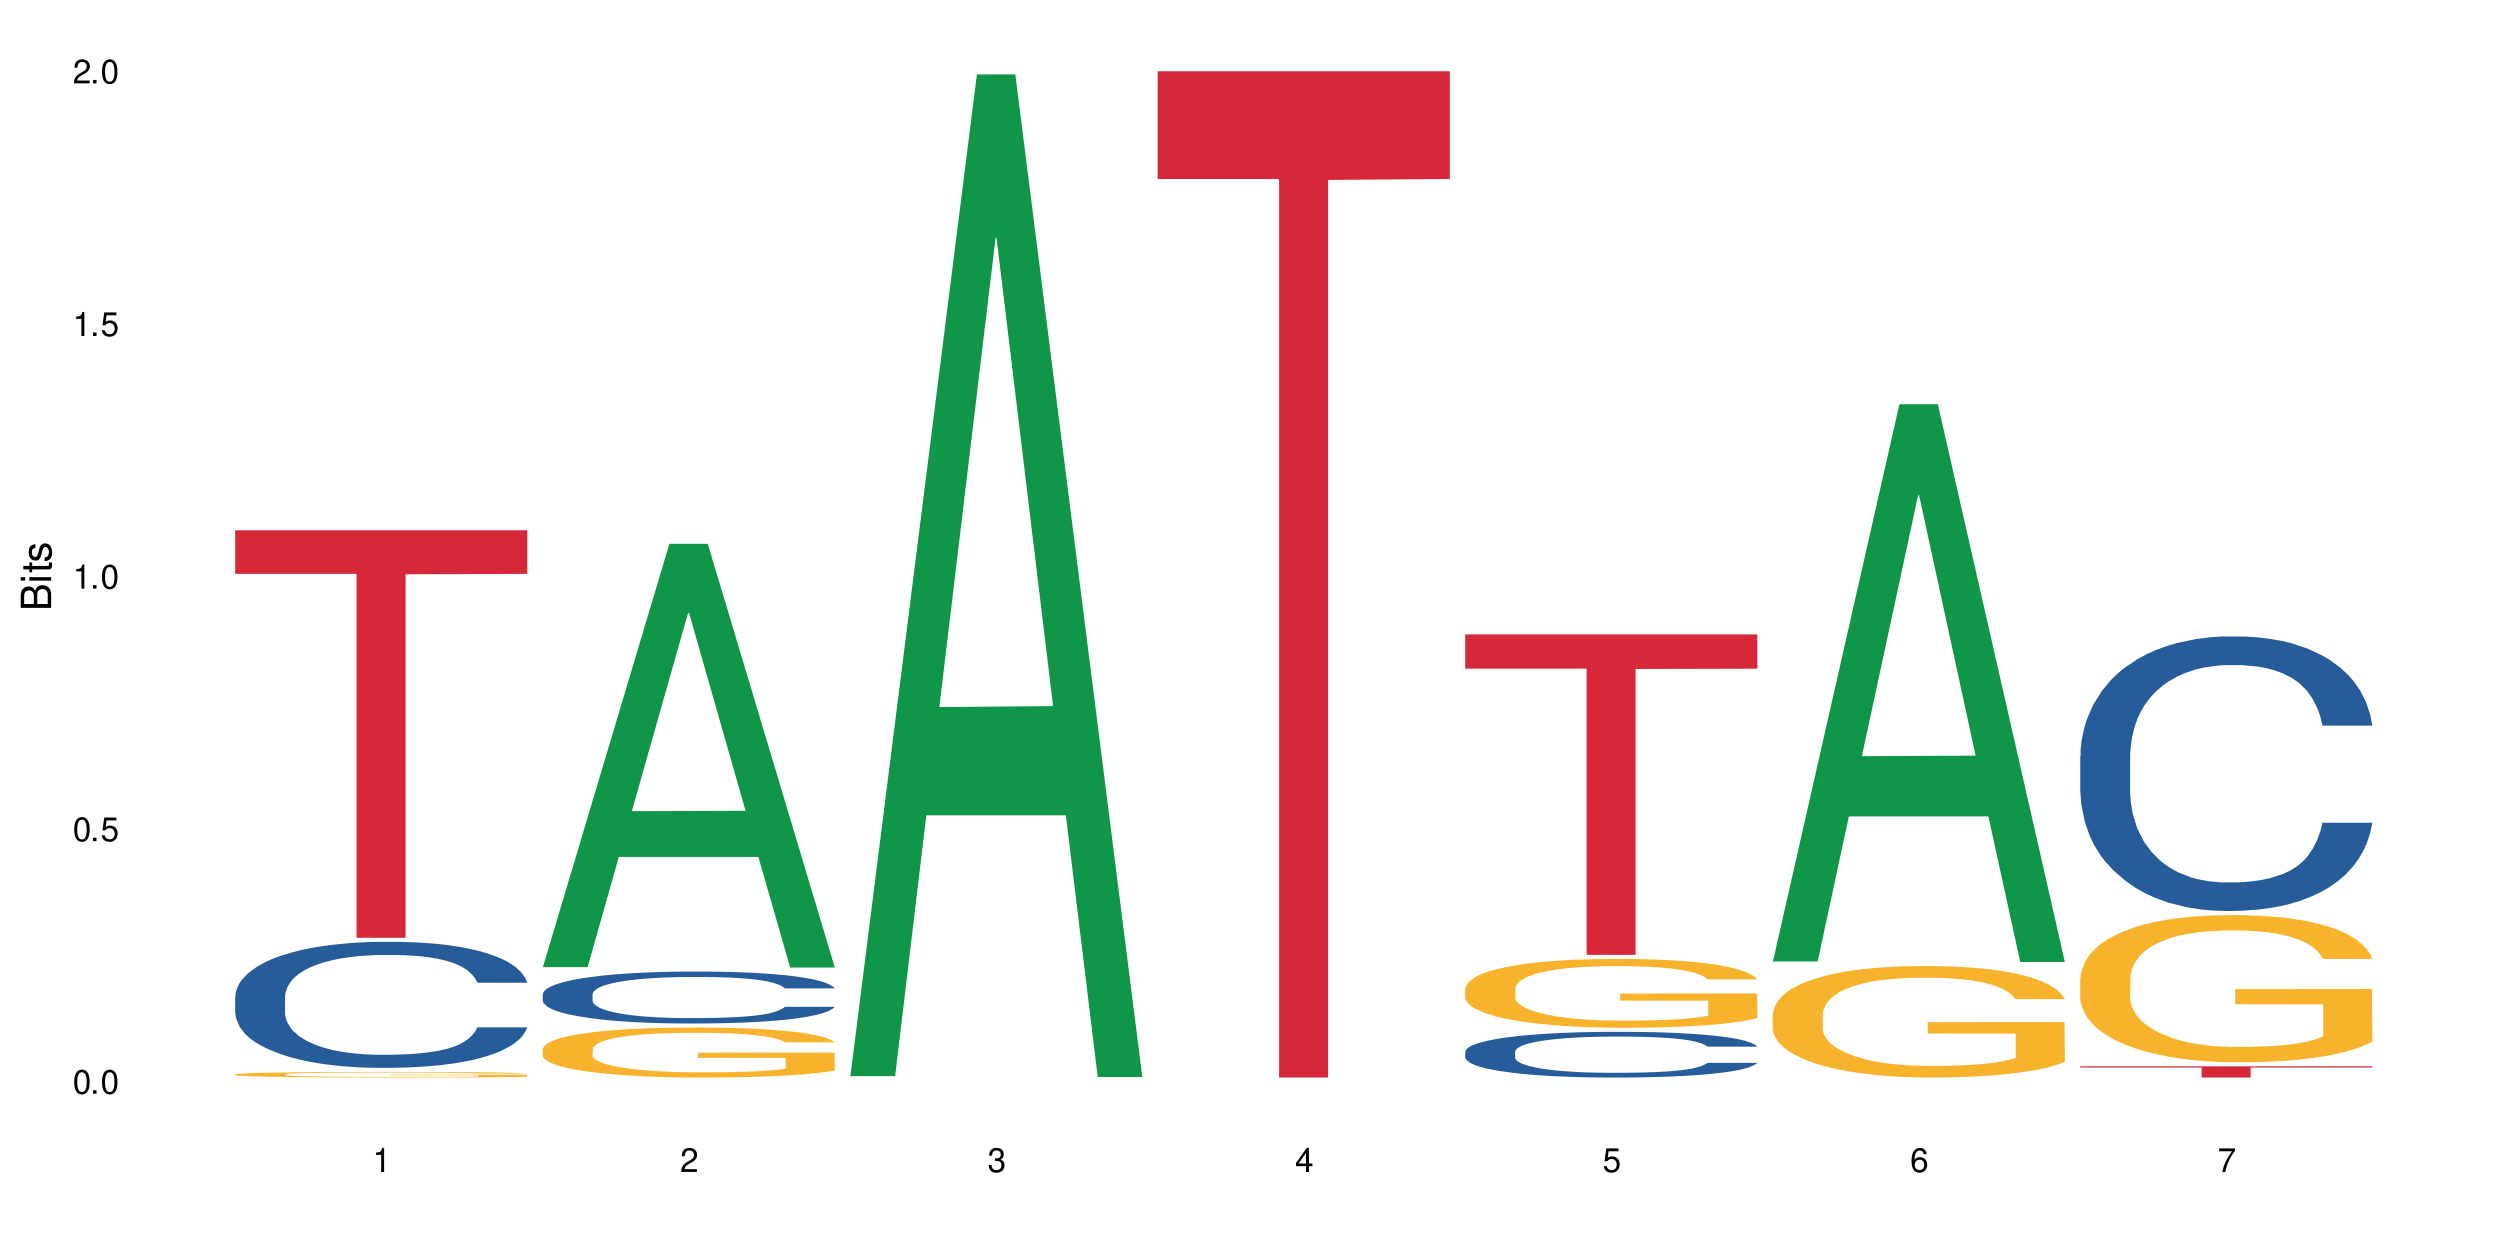 <?xml version="1.0" encoding="UTF-8"?>
<svg xmlns="http://www.w3.org/2000/svg" xmlns:xlink="http://www.w3.org/1999/xlink" width="720" height="360" viewBox="0 0 720 360">
<defs>
<g>
<g id="glyph-0-0">
</g>
<g id="glyph-0-1">
<path d="M 2.641 -6.938 C 2 -6.938 1.422 -6.656 1.078 -6.172 C 0.641 -5.562 0.406 -4.641 0.406 -3.359 C 0.406 -1.016 1.188 0.219 2.641 0.219 C 4.078 0.219 4.859 -1.016 4.859 -3.297 C 4.859 -4.641 4.656 -5.547 4.203 -6.172 C 3.844 -6.656 3.281 -6.938 2.641 -6.938 Z M 2.641 -6.188 C 3.547 -6.188 4 -5.25 4 -3.375 C 4 -1.406 3.562 -0.484 2.625 -0.484 C 1.734 -0.484 1.281 -1.438 1.281 -3.344 C 1.281 -5.25 1.734 -6.188 2.641 -6.188 Z M 2.641 -6.188 "/>
</g>
<g id="glyph-0-2">
<path d="M 1.828 -1 L 0.828 -1 L 0.828 0 L 1.828 0 Z M 1.828 -1 "/>
</g>
<g id="glyph-0-3">
<path d="M 4.562 -6.797 L 1.062 -6.797 L 0.547 -3.094 L 1.328 -3.094 C 1.719 -3.562 2.047 -3.734 2.578 -3.734 C 3.484 -3.734 4.062 -3.109 4.062 -2.094 C 4.062 -1.125 3.484 -0.531 2.578 -0.531 C 1.828 -0.531 1.375 -0.906 1.188 -1.672 L 0.328 -1.672 C 0.453 -1.109 0.547 -0.844 0.75 -0.594 C 1.125 -0.078 1.828 0.219 2.594 0.219 C 3.969 0.219 4.922 -0.781 4.922 -2.219 C 4.922 -3.562 4.031 -4.484 2.719 -4.484 C 2.25 -4.484 1.859 -4.359 1.469 -4.062 L 1.734 -5.969 L 4.562 -5.969 Z M 4.562 -6.797 "/>
</g>
<g id="glyph-0-4">
<path d="M 2.484 -4.938 L 2.484 0 L 3.328 0 L 3.328 -6.938 L 2.766 -6.938 C 2.469 -5.875 2.281 -5.734 0.984 -5.562 L 0.984 -4.938 Z M 2.484 -4.938 "/>
</g>
<g id="glyph-0-5">
<path d="M 4.859 -0.828 L 1.281 -0.828 C 1.359 -1.406 1.672 -1.781 2.5 -2.281 L 3.469 -2.828 C 4.406 -3.344 4.906 -4.062 4.906 -4.906 C 4.906 -5.484 4.672 -6.031 4.266 -6.406 C 3.859 -6.766 3.375 -6.938 2.719 -6.938 C 1.859 -6.938 1.219 -6.625 0.844 -6.031 C 0.609 -5.672 0.5 -5.234 0.484 -4.531 L 1.328 -4.531 C 1.359 -5.016 1.406 -5.281 1.531 -5.516 C 1.75 -5.938 2.188 -6.203 2.703 -6.203 C 3.469 -6.203 4.031 -5.641 4.031 -4.891 C 4.031 -4.344 3.719 -3.859 3.125 -3.516 L 2.234 -3 C 0.812 -2.172 0.406 -1.531 0.328 -0.016 L 4.859 -0.016 Z M 4.859 -0.828 "/>
</g>
<g id="glyph-0-6">
<path d="M 2.125 -3.188 L 2.578 -3.188 C 3.5 -3.188 3.984 -2.766 3.984 -1.922 C 3.984 -1.062 3.469 -0.531 2.594 -0.531 C 1.656 -0.531 1.203 -1 1.156 -2.016 L 0.312 -2.016 C 0.344 -1.453 0.438 -1.094 0.609 -0.781 C 0.953 -0.109 1.625 0.219 2.547 0.219 C 3.953 0.219 4.859 -0.625 4.859 -1.938 C 4.859 -2.828 4.516 -3.297 3.703 -3.594 C 4.344 -3.844 4.656 -4.328 4.656 -5.031 C 4.656 -6.219 3.875 -6.938 2.578 -6.938 C 1.203 -6.938 0.484 -6.172 0.453 -4.703 L 1.297 -4.703 C 1.312 -5.125 1.344 -5.359 1.453 -5.578 C 1.641 -5.969 2.062 -6.203 2.594 -6.203 C 3.344 -6.203 3.797 -5.75 3.797 -5 C 3.797 -4.516 3.609 -4.219 3.25 -4.047 C 3.016 -3.953 2.703 -3.922 2.125 -3.906 Z M 2.125 -3.188 "/>
</g>
<g id="glyph-0-7">
<path d="M 3.141 -1.672 L 3.141 0 L 3.984 0 L 3.984 -1.672 L 4.984 -1.672 L 4.984 -2.438 L 3.984 -2.438 L 3.984 -6.938 L 3.359 -6.938 L 0.266 -2.578 L 0.266 -1.672 Z M 3.141 -2.438 L 1 -2.438 L 3.141 -5.5 Z M 3.141 -2.438 "/>
</g>
<g id="glyph-0-8">
<path d="M 4.781 -5.125 C 4.609 -6.266 3.891 -6.938 2.844 -6.938 C 2.094 -6.938 1.422 -6.578 1.031 -5.953 C 0.594 -5.266 0.406 -4.422 0.406 -3.172 C 0.406 -2 0.578 -1.25 0.984 -0.641 C 1.359 -0.078 1.953 0.219 2.703 0.219 C 3.984 0.219 4.922 -0.75 4.922 -2.094 C 4.922 -3.375 4.062 -4.281 2.844 -4.281 C 2.172 -4.281 1.641 -4.031 1.281 -3.516 C 1.281 -5.234 1.828 -6.188 2.797 -6.188 C 3.391 -6.188 3.797 -5.797 3.938 -5.125 Z M 2.734 -3.531 C 3.547 -3.531 4.062 -2.953 4.062 -2.031 C 4.062 -1.156 3.484 -0.531 2.703 -0.531 C 1.922 -0.531 1.328 -1.188 1.328 -2.078 C 1.328 -2.938 1.906 -3.531 2.734 -3.531 Z M 2.734 -3.531 "/>
</g>
<g id="glyph-0-9">
<path d="M 4.984 -6.797 L 0.438 -6.797 L 0.438 -5.969 L 4.109 -5.969 C 2.5 -3.656 1.828 -2.234 1.328 0 L 2.219 0 C 2.594 -2.172 3.453 -4.047 4.984 -6.094 Z M 4.984 -6.797 "/>
</g>
<g id="glyph-1-0">
</g>
<g id="glyph-1-1">
<path d="M 0 -0.953 L 0 -4.891 C 0 -5.719 -0.234 -6.344 -0.734 -6.797 C -1.188 -7.234 -1.812 -7.469 -2.5 -7.469 C -3.547 -7.469 -4.188 -7 -4.625 -5.875 C -4.984 -6.688 -5.625 -7.094 -6.531 -7.094 C -7.172 -7.094 -7.734 -6.859 -8.141 -6.391 C -8.562 -5.922 -8.75 -5.344 -8.75 -4.5 L -8.75 -0.953 Z M -4.984 -2.062 L -7.766 -2.062 L -7.766 -4.219 C -7.766 -4.844 -7.688 -5.203 -7.453 -5.5 C -7.219 -5.812 -6.859 -5.969 -6.375 -5.969 C -5.891 -5.969 -5.531 -5.812 -5.297 -5.5 C -5.062 -5.203 -4.984 -4.844 -4.984 -4.219 Z M -0.984 -2.062 L -4 -2.062 L -4 -4.781 C -4 -5.766 -3.438 -6.359 -2.484 -6.359 C -1.547 -6.359 -0.984 -5.766 -0.984 -4.781 Z M -0.984 -2.062 "/>
</g>
<g id="glyph-1-2">
<path d="M -6.281 -1.797 L -6.281 -0.797 L 0 -0.797 L 0 -1.797 Z M -8.75 -1.797 L -8.75 -0.797 L -7.484 -0.797 L -7.484 -1.797 Z M -8.75 -1.797 "/>
</g>
<g id="glyph-1-3">
<path d="M -6.281 -3.047 L -6.281 -2.016 L -8.016 -2.016 L -8.016 -1.016 L -6.281 -1.016 L -6.281 -0.172 L -5.469 -0.172 L -5.469 -1.016 L -0.719 -1.016 C -0.078 -1.016 0.281 -1.453 0.281 -2.234 C 0.281 -2.5 0.25 -2.719 0.188 -3.047 L -0.641 -3.047 C -0.609 -2.906 -0.594 -2.766 -0.594 -2.562 C -0.594 -2.141 -0.719 -2.016 -1.156 -2.016 L -5.469 -2.016 L -5.469 -3.047 Z M -6.281 -3.047 "/>
</g>
<g id="glyph-1-4">
<path d="M -4.531 -5.25 C -5.766 -5.25 -6.469 -4.422 -6.469 -2.969 C -6.469 -1.516 -5.719 -0.562 -4.547 -0.562 C -3.562 -0.562 -3.094 -1.062 -2.734 -2.562 L -2.516 -3.484 C -2.344 -4.188 -2.094 -4.469 -1.641 -4.469 C -1.047 -4.469 -0.641 -3.875 -0.641 -3 C -0.641 -2.453 -0.797 -2 -1.062 -1.75 C -1.25 -1.594 -1.422 -1.531 -1.875 -1.469 L -1.875 -0.406 C -0.422 -0.453 0.281 -1.266 0.281 -2.922 C 0.281 -4.5 -0.5 -5.516 -1.719 -5.516 C -2.656 -5.516 -3.172 -4.984 -3.469 -3.734 L -3.703 -2.766 C -3.891 -1.953 -4.156 -1.609 -4.594 -1.609 C -5.188 -1.609 -5.547 -2.125 -5.547 -2.938 C -5.547 -3.75 -5.203 -4.172 -4.531 -4.203 Z M -4.531 -5.25 "/>
</g>
</g>
</defs>
<rect x="-72" y="-36" width="864" height="432" fill="rgb(100%, 100%, 100%)" fill-opacity="1"/>
<path fill-rule="nonzero" fill="rgb(14.51%, 36.078%, 60%)" fill-opacity="1" d="M 67.73 287.047 L 67.832 287.012 L 67.832 286.219 L 68.141 284.957 L 68.859 283.363 L 69.578 282.27 L 71.426 280.312 L 73.988 278.422 L 76.656 276.961 L 78.605 276.098 L 80.352 275.434 L 84.352 274.207 L 86.918 273.574 L 89.688 273.012 L 93.074 272.449 L 95.535 272.117 L 101.078 271.586 L 105.18 271.352 L 108.363 271.254 L 115.238 271.254 L 119.34 271.387 L 122.316 271.551 L 125.598 271.816 L 128.371 272.117 L 133.191 272.848 L 137.5 273.773 L 139.449 274.305 L 142.527 275.336 L 144.891 276.328 L 146.531 277.191 L 148.379 278.422 L 150.02 279.914 L 151.25 281.605 L 151.867 283.031 L 137.5 283.031 L 136.785 281.703 L 135.961 280.676 L 134.422 279.316 L 132.883 278.355 L 130.73 277.391 L 128.781 276.762 L 126.113 276.129 L 123.754 275.734 L 121.289 275.434 L 118.93 275.234 L 114.414 275.035 L 109.184 275.035 L 107.234 275.102 L 103.23 275.367 L 101.078 275.602 L 98 276.062 L 95.844 276.496 L 93.281 277.16 L 91.535 277.723 L 89.379 278.586 L 87.84 279.348 L 86.098 280.445 L 85.07 281.273 L 84.148 282.203 L 83.328 283.297 L 82.711 284.457 L 82.301 285.688 L 82.094 286.879 L 82.094 292.023 L 82.301 293.219 L 82.812 294.609 L 84.148 296.637 L 86.098 298.395 L 88.355 299.789 L 90.508 300.781 L 91.742 301.246 L 93.383 301.777 L 95.945 302.441 L 99.641 303.105 L 101.797 303.371 L 105.078 303.637 L 108.465 303.77 L 112.98 303.77 L 116.98 303.637 L 119.648 303.469 L 122.418 303.203 L 126.215 302.641 L 128.574 302.109 L 130.629 301.48 L 132.168 300.848 L 133.191 300.316 L 134.73 299.289 L 135.961 298.16 L 136.887 297 L 137.5 295.871 L 151.867 295.871 L 151.25 297.199 L 150.328 298.492 L 149.402 299.457 L 147.969 300.617 L 146.324 301.645 L 143.965 302.805 L 142.016 303.57 L 139.449 304.398 L 137.09 305.031 L 134.527 305.594 L 130.73 306.258 L 128.266 306.59 L 125.598 306.887 L 122.418 307.152 L 118.418 307.387 L 114.109 307.52 L 110.105 307.551 L 105.797 307.484 L 102.617 307.352 L 98.41 307.055 L 93.176 306.457 L 89.379 305.824 L 86.406 305.195 L 83.84 304.531 L 80.969 303.637 L 77.273 302.176 L 75.016 301.047 L 73.477 300.117 L 71.734 298.824 L 70.5 297.664 L 69.066 295.805 L 68.039 293.449 L 67.73 291.625 Z M 67.73 287.047 "/>
<path fill-rule="nonzero" fill="rgb(96.863%, 70.196%, 16.863%)" fill-opacity="1" d="M 67.73 309.406 L 67.832 309.406 L 67.832 309.375 L 68.242 309.309 L 69.27 309.219 L 70.605 309.145 L 72.039 309.086 L 72.965 309.055 L 74.504 309.008 L 75.836 308.977 L 79.223 308.91 L 83.531 308.848 L 85.891 308.82 L 88.559 308.797 L 92.355 308.77 L 94.102 308.758 L 99.438 308.734 L 105.488 308.719 L 112.16 308.715 L 115.238 308.715 L 119.441 308.723 L 125.188 308.738 L 128.473 308.754 L 131.039 308.77 L 133.707 308.789 L 136.988 308.816 L 140.066 308.852 L 142.527 308.887 L 144.992 308.934 L 147.043 308.98 L 148.789 309.031 L 150.328 309.094 L 151.25 309.145 L 151.867 309.195 L 137.605 309.195 L 136.785 309.145 L 135.859 309.105 L 134.32 309.055 L 132.781 309.02 L 131.242 308.992 L 128.371 308.953 L 125.906 308.93 L 122.828 308.91 L 119.855 308.898 L 116.469 308.887 L 114.414 308.883 L 108.977 308.883 L 104.055 308.895 L 101.18 308.906 L 99.129 308.918 L 96.254 308.941 L 94.512 308.957 L 93.484 308.969 L 90.406 309.016 L 88.355 309.059 L 87.227 309.086 L 85.789 309.129 L 84.762 309.168 L 83.633 309.23 L 83.02 309.273 L 82.199 309.375 L 82.094 309.641 L 82.402 309.695 L 83.02 309.758 L 83.84 309.809 L 85.07 309.867 L 86.301 309.91 L 88.457 309.965 L 90.305 310.004 L 91.742 310.031 L 94.512 310.07 L 95.641 310.082 L 98.309 310.109 L 101.078 310.129 L 104.465 310.148 L 107.027 310.156 L 111.133 310.164 L 116.363 310.164 L 122.52 310.156 L 126.422 310.145 L 129.09 310.133 L 130.832 310.121 L 132.988 310.105 L 134.527 310.09 L 135.961 310.074 L 137.707 310.047 L 137.707 309.695 L 112.363 309.695 L 112.363 309.527 L 151.762 309.527 L 151.867 310.105 L 149.711 310.145 L 147.043 310.184 L 144.48 310.211 L 141.812 310.238 L 138.016 310.266 L 134.938 310.285 L 130.215 310.305 L 125.906 310.316 L 121.395 310.328 L 117.391 310.332 L 112.672 310.332 L 108.465 310.328 L 103.949 310.32 L 100.359 310.309 L 97.074 310.293 L 93.793 310.273 L 89.688 310.242 L 87.02 310.219 L 84.25 310.188 L 81.48 310.152 L 79.016 310.109 L 77.375 310.078 L 75.734 310.043 L 73.988 310 L 72.348 309.949 L 71.117 309.902 L 69.988 309.852 L 69.168 309.805 L 68.348 309.738 L 67.938 309.684 L 67.73 309.637 Z M 67.73 309.406 "/>
<path fill-rule="nonzero" fill="rgb(83.922%, 15.686%, 22.353%)" fill-opacity="1" d="M 67.73 152.715 L 151.867 152.715 L 151.867 165.277 L 116.801 165.387 L 116.801 270.09 L 102.695 270.09 L 102.695 165.5 L 102.488 165.277 L 67.73 165.277 Z M 67.73 152.715 "/>
<path fill-rule="nonzero" fill="rgb(6.275%, 58.824%, 28.235%)" fill-opacity="1" d="M 156.293 278.539 L 156.383 278.426 L 192.789 156.609 L 203.844 156.609 L 240.43 278.652 L 227.574 278.652 L 218.406 246.797 L 178.227 246.797 L 169.238 278.539 L 156.293 278.539 L 182.094 233.617 L 214.723 233.504 L 198.453 176.547 L 198.273 176.434 L 198.094 176.777 L 182.004 233.504 L 182.094 233.617 Z M 156.293 278.539 "/>
<path fill-rule="nonzero" fill="rgb(14.51%, 36.078%, 60%)" fill-opacity="1" d="M 156.293 286.324 L 156.398 286.309 L 156.398 285.98 L 156.703 285.461 L 157.422 284.805 L 158.141 284.355 L 159.988 283.551 L 162.555 282.77 L 165.223 282.168 L 167.172 281.812 L 168.914 281.539 L 172.918 281.035 L 175.48 280.773 L 178.25 280.543 L 181.637 280.309 L 184.102 280.172 L 189.641 279.953 L 193.746 279.859 L 196.926 279.816 L 203.801 279.816 L 207.902 279.871 L 210.879 279.941 L 214.164 280.051 L 216.934 280.172 L 221.754 280.473 L 226.066 280.855 L 228.016 281.074 L 231.094 281.5 L 233.453 281.91 L 235.094 282.266 L 236.941 282.77 L 238.582 283.387 L 239.812 284.082 L 240.43 284.668 L 226.066 284.668 L 225.348 284.121 L 224.527 283.699 L 222.988 283.141 L 221.449 282.742 L 219.293 282.348 L 217.344 282.086 L 214.676 281.828 L 212.316 281.664 L 209.855 281.539 L 207.492 281.457 L 202.98 281.375 L 197.746 281.375 L 195.797 281.402 L 191.797 281.512 L 189.641 281.609 L 186.562 281.801 L 184.406 281.977 L 181.844 282.25 L 180.098 282.484 L 177.945 282.84 L 176.406 283.152 L 174.66 283.605 L 173.633 283.945 L 172.711 284.328 L 171.891 284.777 L 171.273 285.258 L 170.863 285.762 L 170.66 286.254 L 170.66 288.375 L 170.863 288.867 L 171.379 289.441 L 172.711 290.273 L 174.66 290.996 L 176.918 291.57 L 179.074 291.98 L 180.305 292.172 L 181.945 292.391 L 184.512 292.664 L 188.203 292.938 L 190.359 293.047 L 193.641 293.156 L 197.027 293.211 L 201.543 293.211 L 205.543 293.156 L 208.211 293.09 L 210.98 292.98 L 214.777 292.746 L 217.137 292.527 L 219.191 292.27 L 220.73 292.008 L 221.754 291.789 L 223.293 291.367 L 224.527 290.902 L 225.449 290.422 L 226.066 289.957 L 240.43 289.957 L 239.812 290.504 L 238.891 291.039 L 237.969 291.434 L 236.531 291.914 L 234.891 292.336 L 232.527 292.816 L 230.578 293.129 L 228.016 293.473 L 225.656 293.73 L 223.09 293.965 L 219.293 294.238 L 216.832 294.375 L 214.164 294.496 L 210.98 294.605 L 206.98 294.703 L 202.672 294.758 L 198.668 294.77 L 194.359 294.742 L 191.18 294.688 L 186.973 294.566 L 181.738 294.32 L 177.945 294.059 L 174.969 293.801 L 172.402 293.527 L 169.531 293.156 L 165.836 292.555 L 163.578 292.09 L 162.039 291.707 L 160.297 291.176 L 159.066 290.695 L 157.629 289.93 L 156.602 288.961 L 156.293 288.211 Z M 156.293 286.324 "/>
<path fill-rule="nonzero" fill="rgb(96.863%, 70.196%, 16.863%)" fill-opacity="1" d="M 156.293 302.102 L 156.398 302.086 L 156.398 301.824 L 156.809 301.234 L 157.832 300.418 L 159.168 299.746 L 160.605 299.223 L 161.527 298.945 L 163.066 298.551 L 164.398 298.262 L 167.785 297.668 L 172.094 297.117 L 174.457 296.879 L 177.121 296.656 L 180.918 296.406 L 182.664 296.316 L 188 296.105 L 194.051 295.973 L 200.723 295.934 L 203.801 295.945 L 208.008 296 L 213.754 296.145 L 217.035 296.277 L 219.602 296.406 L 222.27 296.578 L 225.551 296.84 L 228.629 297.156 L 231.094 297.473 L 233.555 297.867 L 235.605 298.289 L 237.352 298.746 L 238.891 299.301 L 239.812 299.762 L 240.43 300.219 L 226.168 300.219 L 225.348 299.762 L 224.422 299.406 L 222.883 298.973 L 221.344 298.656 L 219.805 298.406 L 216.934 298.062 L 214.473 297.855 L 211.395 297.668 L 208.418 297.551 L 205.031 297.473 L 202.98 297.445 L 197.543 297.445 L 192.617 297.539 L 189.742 297.645 L 187.691 297.75 L 184.816 297.945 L 183.074 298.102 L 182.047 298.207 L 178.969 298.617 L 176.918 298.984 L 175.789 299.234 L 174.352 299.629 L 173.328 299.984 L 172.199 300.512 L 171.582 300.902 L 170.762 301.797 L 170.66 304.164 L 170.965 304.664 L 171.582 305.203 L 172.402 305.676 L 173.633 306.176 L 174.867 306.559 L 177.02 307.07 L 178.867 307.414 L 180.305 307.637 L 183.074 307.992 L 184.203 308.109 L 186.871 308.348 L 189.641 308.531 L 193.027 308.688 L 195.59 308.77 L 199.695 308.832 L 204.93 308.832 L 211.086 308.754 L 214.984 308.648 L 217.652 308.543 L 219.395 308.453 L 221.551 308.309 L 223.09 308.176 L 224.527 308.031 L 226.27 307.809 L 226.27 304.664 L 200.926 304.652 L 200.926 303.18 L 240.328 303.164 L 240.43 308.309 L 238.273 308.664 L 235.605 309.004 L 233.043 309.266 L 230.375 309.492 L 226.578 309.742 L 223.5 309.898 L 218.781 310.082 L 214.473 310.199 L 209.957 310.281 L 205.953 310.32 L 201.234 310.332 L 197.027 310.305 L 192.512 310.227 L 188.922 310.121 L 185.641 309.992 L 182.355 309.82 L 178.25 309.543 L 175.582 309.32 L 172.812 309.043 L 170.043 308.715 L 167.582 308.359 L 165.938 308.082 L 164.297 307.77 L 162.555 307.375 L 160.91 306.926 L 159.68 306.52 L 158.551 306.059 L 157.73 305.625 L 156.91 305.035 L 156.5 304.559 L 156.293 304.152 Z M 156.293 302.102 "/>
<path fill-rule="nonzero" fill="rgb(6.275%, 58.824%, 28.235%)" fill-opacity="1" d="M 244.859 309.918 L 244.949 309.645 L 281.352 21.426 L 292.41 21.426 L 328.992 310.188 L 316.141 310.188 L 306.969 234.812 L 266.789 234.812 L 257.801 309.918 L 244.859 309.918 L 270.656 203.633 L 303.285 203.359 L 287.016 68.605 L 286.836 68.332 L 286.656 69.148 L 270.566 203.359 L 270.656 203.633 Z M 244.859 309.918 "/>
<path fill-rule="nonzero" fill="rgb(83.922%, 15.686%, 22.353%)" fill-opacity="1" d="M 333.422 20.527 L 417.555 20.527 L 417.555 51.547 L 382.492 51.82 L 382.492 310.332 L 368.383 310.332 L 368.383 52.094 L 368.18 51.547 L 333.422 51.547 Z M 333.422 20.527 "/>
<path fill-rule="nonzero" fill="rgb(14.51%, 36.078%, 60%)" fill-opacity="1" d="M 421.984 302.898 L 422.086 302.887 L 422.086 302.598 L 422.395 302.141 L 423.113 301.562 L 423.832 301.164 L 425.68 300.453 L 428.242 299.77 L 430.91 299.238 L 432.859 298.926 L 434.605 298.688 L 438.605 298.242 L 441.172 298.012 L 443.941 297.809 L 447.328 297.602 L 449.789 297.484 L 455.332 297.289 L 459.434 297.207 L 462.617 297.172 L 469.488 297.172 L 473.594 297.219 L 476.57 297.277 L 479.852 297.375 L 482.625 297.484 L 487.445 297.746 L 491.754 298.086 L 493.703 298.277 L 496.781 298.648 L 499.145 299.012 L 500.785 299.324 L 502.633 299.77 L 504.273 300.309 L 505.504 300.922 L 506.121 301.441 L 491.754 301.441 L 491.035 300.961 L 490.215 300.586 L 488.676 300.094 L 487.137 299.746 L 484.984 299.395 L 483.035 299.168 L 480.367 298.938 L 478.008 298.793 L 475.543 298.688 L 473.184 298.613 L 468.668 298.543 L 463.438 298.543 L 461.488 298.566 L 457.484 298.66 L 455.332 298.746 L 452.254 298.914 L 450.098 299.07 L 447.531 299.312 L 445.789 299.516 L 443.633 299.828 L 442.094 300.105 L 440.352 300.504 L 439.324 300.805 L 438.402 301.141 L 437.582 301.539 L 436.965 301.957 L 436.555 302.402 L 436.348 302.836 L 436.348 304.703 L 436.555 305.137 L 437.066 305.641 L 438.402 306.375 L 440.352 307.012 L 442.609 307.516 L 444.762 307.879 L 445.992 308.047 L 447.637 308.238 L 450.199 308.48 L 453.895 308.719 L 456.051 308.816 L 459.332 308.914 L 462.719 308.961 L 467.234 308.961 L 471.234 308.914 L 473.902 308.852 L 476.672 308.758 L 480.469 308.551 L 482.828 308.359 L 484.879 308.129 L 486.418 307.902 L 487.445 307.711 L 488.984 307.336 L 490.215 306.926 L 491.141 306.508 L 491.754 306.098 L 506.121 306.098 L 505.504 306.578 L 504.582 307.047 L 503.656 307.398 L 502.223 307.816 L 500.578 308.191 L 498.219 308.613 L 496.27 308.887 L 493.703 309.188 L 491.344 309.418 L 488.781 309.621 L 484.984 309.863 L 482.52 309.984 L 479.852 310.094 L 476.672 310.188 L 472.672 310.273 L 468.363 310.32 L 464.359 310.332 L 460.051 310.309 L 456.871 310.262 L 452.664 310.152 L 447.43 309.934 L 443.633 309.707 L 440.66 309.477 L 438.094 309.238 L 435.219 308.914 L 431.527 308.383 L 429.27 307.973 L 427.73 307.637 L 425.984 307.168 L 424.754 306.746 L 423.32 306.074 L 422.293 305.219 L 421.984 304.559 Z M 421.984 302.898 "/>
<path fill-rule="nonzero" fill="rgb(96.863%, 70.196%, 16.863%)" fill-opacity="1" d="M 421.984 284.668 L 422.086 284.648 L 422.086 284.285 L 422.496 283.469 L 423.523 282.348 L 424.859 281.422 L 426.293 280.699 L 427.219 280.32 L 428.758 279.773 L 430.09 279.375 L 433.477 278.562 L 437.785 277.801 L 440.145 277.477 L 442.812 277.168 L 446.609 276.824 L 448.355 276.695 L 453.688 276.406 L 459.742 276.227 L 466.41 276.172 L 469.488 276.188 L 473.695 276.262 L 479.441 276.461 L 482.727 276.641 L 485.293 276.824 L 487.957 277.059 L 491.242 277.422 L 494.32 277.855 L 496.781 278.289 L 499.246 278.832 L 501.297 279.414 L 503.043 280.047 L 504.582 280.809 L 505.504 281.441 L 506.121 282.074 L 491.859 282.074 L 491.035 281.441 L 490.113 280.953 L 488.574 280.355 L 487.035 279.922 L 485.496 279.574 L 482.625 279.105 L 480.16 278.816 L 477.082 278.562 L 474.105 278.398 L 470.723 278.289 L 468.668 278.254 L 463.23 278.254 L 458.305 278.379 L 455.434 278.523 L 453.383 278.672 L 450.508 278.941 L 448.766 279.16 L 447.738 279.305 L 444.66 279.867 L 442.609 280.375 L 441.48 280.719 L 440.043 281.262 L 439.016 281.75 L 437.887 282.473 L 437.273 283.02 L 436.453 284.25 L 436.348 287.512 L 436.656 288.199 L 437.273 288.941 L 438.094 289.594 L 439.324 290.281 L 440.555 290.809 L 442.711 291.512 L 444.559 291.984 L 445.992 292.293 L 448.766 292.781 L 449.895 292.945 L 452.562 293.27 L 455.332 293.523 L 458.715 293.742 L 461.281 293.852 L 465.387 293.941 L 470.617 293.941 L 476.773 293.832 L 480.676 293.688 L 483.34 293.543 L 485.086 293.414 L 487.242 293.215 L 488.781 293.035 L 490.215 292.836 L 491.961 292.527 L 491.961 288.199 L 466.617 288.18 L 466.617 286.152 L 506.016 286.133 L 506.121 293.215 L 503.965 293.707 L 501.297 294.176 L 498.73 294.539 L 496.066 294.848 L 492.27 295.191 L 489.191 295.41 L 484.469 295.66 L 480.16 295.824 L 475.645 295.934 L 471.645 295.988 L 466.926 296.008 L 462.719 295.969 L 458.203 295.859 L 454.613 295.715 L 451.328 295.535 L 448.047 295.301 L 443.941 294.918 L 441.273 294.609 L 438.504 294.23 L 435.734 293.777 L 433.27 293.289 L 431.629 292.91 L 429.988 292.473 L 428.242 291.93 L 426.602 291.312 L 425.371 290.754 L 424.242 290.117 L 423.422 289.52 L 422.602 288.707 L 422.191 288.055 L 421.984 287.492 Z M 421.984 284.668 "/>
<path fill-rule="nonzero" fill="rgb(83.922%, 15.686%, 22.353%)" fill-opacity="1" d="M 421.984 182.699 L 506.121 182.699 L 506.121 192.578 L 471.055 192.668 L 471.055 275.008 L 456.945 275.008 L 456.945 192.754 L 456.742 192.578 L 421.984 192.578 Z M 421.984 182.699 "/>
<path fill-rule="nonzero" fill="rgb(6.275%, 58.824%, 28.235%)" fill-opacity="1" d="M 510.547 276.898 L 510.637 276.75 L 547.043 116.41 L 558.098 116.41 L 594.684 277.051 L 581.828 277.051 L 572.66 235.117 L 532.48 235.117 L 523.492 276.898 L 510.547 276.898 L 536.348 217.773 L 568.977 217.621 L 552.707 142.656 L 552.527 142.508 L 552.348 142.957 L 536.258 217.621 L 536.348 217.773 Z M 510.547 276.898 "/>
<path fill-rule="nonzero" fill="rgb(96.863%, 70.196%, 16.863%)" fill-opacity="1" d="M 510.547 291.973 L 510.652 291.941 L 510.652 291.355 L 511.062 290.035 L 512.086 288.215 L 513.422 286.723 L 514.855 285.547 L 515.781 284.934 L 517.32 284.051 L 518.652 283.406 L 522.039 282.086 L 526.348 280.855 L 528.707 280.328 L 531.375 279.828 L 535.172 279.27 L 536.918 279.066 L 542.254 278.598 L 548.305 278.305 L 554.977 278.215 L 558.055 278.246 L 562.262 278.363 L 568.008 278.684 L 571.289 278.977 L 573.855 279.27 L 576.523 279.652 L 579.805 280.238 L 582.883 280.941 L 585.348 281.648 L 587.809 282.527 L 589.859 283.465 L 591.605 284.492 L 593.145 285.723 L 594.066 286.75 L 594.684 287.777 L 580.422 287.777 L 579.602 286.75 L 578.676 285.957 L 577.137 284.992 L 575.598 284.285 L 574.059 283.73 L 571.188 282.965 L 568.723 282.496 L 565.645 282.086 L 562.672 281.824 L 559.285 281.648 L 557.234 281.59 L 551.793 281.59 L 546.871 281.793 L 543.996 282.027 L 541.945 282.262 L 539.07 282.703 L 537.328 283.055 L 536.301 283.289 L 533.223 284.199 L 531.172 285.02 L 530.043 285.578 L 528.605 286.457 L 527.582 287.25 L 526.453 288.422 L 525.836 289.301 L 525.016 291.297 L 524.914 296.574 L 525.219 297.691 L 525.836 298.895 L 526.656 299.949 L 527.887 301.062 L 529.121 301.914 L 531.273 303.059 L 533.121 303.82 L 534.559 304.32 L 537.328 305.113 L 538.457 305.375 L 541.125 305.902 L 543.895 306.312 L 547.281 306.668 L 549.844 306.844 L 553.949 306.988 L 559.184 306.988 L 565.34 306.812 L 569.238 306.578 L 571.906 306.344 L 573.648 306.137 L 575.805 305.816 L 577.344 305.523 L 578.781 305.199 L 580.523 304.699 L 580.523 297.691 L 555.18 297.66 L 555.18 294.375 L 594.582 294.348 L 594.684 305.816 L 592.527 306.605 L 589.859 307.371 L 587.297 307.957 L 584.629 308.457 L 580.832 309.012 L 577.754 309.363 L 573.035 309.773 L 568.723 310.039 L 564.211 310.215 L 560.207 310.305 L 555.488 310.332 L 551.281 310.273 L 546.766 310.098 L 543.176 309.863 L 539.895 309.57 L 536.609 309.188 L 532.504 308.574 L 529.836 308.074 L 527.066 307.457 L 524.297 306.727 L 521.836 305.934 L 520.191 305.316 L 518.551 304.613 L 516.809 303.734 L 515.164 302.734 L 513.934 301.828 L 512.805 300.801 L 511.984 299.832 L 511.164 298.512 L 510.754 297.457 L 510.547 296.547 Z M 510.547 291.973 "/>
<path fill-rule="nonzero" fill="rgb(14.51%, 36.078%, 60%)" fill-opacity="1" d="M 599.113 217.719 L 599.215 217.645 L 599.215 215.91 L 599.523 213.164 L 600.238 209.695 L 600.957 207.312 L 602.805 203.047 L 605.371 198.93 L 608.039 195.75 L 609.988 193.871 L 611.73 192.426 L 615.734 189.75 L 618.297 188.379 L 621.07 187.152 L 624.453 185.922 L 626.918 185.199 L 632.457 184.043 L 636.562 183.539 L 639.742 183.32 L 646.617 183.32 L 650.723 183.609 L 653.695 183.973 L 656.98 184.551 L 659.75 185.199 L 664.574 186.789 L 668.883 188.812 L 670.832 189.969 L 673.91 192.207 L 676.27 194.375 L 677.91 196.254 L 679.758 198.93 L 681.398 202.18 L 682.633 205.867 L 683.246 208.973 L 668.883 208.973 L 668.164 206.082 L 667.344 203.844 L 665.805 200.879 L 664.266 198.785 L 662.109 196.688 L 660.16 195.316 L 657.492 193.941 L 655.133 193.074 L 652.672 192.426 L 650.312 191.992 L 645.797 191.559 L 640.562 191.559 L 638.613 191.703 L 634.613 192.281 L 632.457 192.785 L 629.379 193.797 L 627.227 194.738 L 624.66 196.184 L 622.914 197.41 L 620.762 199.289 L 619.223 200.953 L 617.477 203.336 L 616.453 205.145 L 615.527 207.168 L 614.707 209.551 L 614.09 212.082 L 613.68 214.754 L 613.477 217.355 L 613.477 228.555 L 613.68 231.156 L 614.195 234.191 L 615.527 238.602 L 617.477 242.43 L 619.734 245.465 L 621.891 247.633 L 623.121 248.645 L 624.762 249.801 L 627.328 251.246 L 631.02 252.691 L 633.176 253.27 L 636.461 253.848 L 639.844 254.137 L 644.359 254.137 L 648.359 253.848 L 651.027 253.488 L 653.801 252.91 L 657.594 251.68 L 659.957 250.523 L 662.008 249.152 L 663.547 247.777 L 664.574 246.621 L 666.113 244.383 L 667.344 241.926 L 668.266 239.395 L 668.883 236.938 L 683.246 236.938 L 682.633 239.828 L 681.707 242.648 L 680.785 244.742 L 679.348 247.273 L 677.707 249.512 L 675.348 252.043 L 673.398 253.703 L 670.832 255.512 L 668.473 256.883 L 665.906 258.109 L 662.109 259.555 L 659.648 260.277 L 656.98 260.93 L 653.801 261.508 L 649.797 262.012 L 645.488 262.301 L 641.488 262.375 L 637.176 262.23 L 633.996 261.941 L 629.789 261.289 L 624.559 259.988 L 620.762 258.617 L 617.785 257.246 L 615.219 255.801 L 612.348 253.848 L 608.652 250.668 L 606.395 248.211 L 604.855 246.188 L 603.113 243.371 L 601.883 240.84 L 600.445 236.793 L 599.418 231.664 L 599.113 227.688 Z M 599.113 217.719 "/>
<path fill-rule="nonzero" fill="rgb(96.863%, 70.196%, 16.863%)" fill-opacity="1" d="M 599.113 281.703 L 599.215 281.664 L 599.215 280.887 L 599.625 279.145 L 600.652 276.746 L 601.984 274.77 L 603.422 273.219 L 604.344 272.406 L 605.883 271.246 L 607.219 270.395 L 610.602 268.652 L 614.914 267.023 L 617.273 266.328 L 619.941 265.668 L 623.738 264.934 L 625.48 264.66 L 630.816 264.043 L 636.871 263.656 L 643.539 263.539 L 646.617 263.578 L 650.824 263.73 L 656.57 264.16 L 659.852 264.547 L 662.418 264.934 L 665.086 265.438 L 668.367 266.211 L 671.445 267.141 L 673.91 268.07 L 676.371 269.23 L 678.426 270.473 L 680.168 271.824 L 681.707 273.453 L 682.633 274.809 L 683.246 276.164 L 668.984 276.164 L 668.164 274.809 L 667.242 273.762 L 665.703 272.484 L 664.164 271.555 L 662.625 270.82 L 659.75 269.812 L 657.289 269.191 L 654.211 268.652 L 651.234 268.301 L 647.848 268.07 L 645.797 267.992 L 640.359 267.992 L 635.434 268.262 L 632.559 268.574 L 630.508 268.883 L 627.637 269.465 L 625.891 269.93 L 624.863 270.238 L 621.785 271.438 L 619.734 272.523 L 618.605 273.258 L 617.168 274.422 L 616.145 275.465 L 615.016 277.016 L 614.398 278.176 L 613.578 280.812 L 613.477 287.781 L 613.785 289.254 L 614.398 290.84 L 615.219 292.234 L 616.453 293.707 L 617.684 294.828 L 619.836 296.34 L 621.684 297.348 L 623.121 298.004 L 625.891 299.051 L 627.02 299.398 L 629.688 300.098 L 632.457 300.641 L 635.844 301.105 L 638.41 301.336 L 642.512 301.531 L 647.746 301.531 L 653.902 301.297 L 657.801 300.988 L 660.469 300.676 L 662.211 300.406 L 664.367 299.98 L 665.906 299.594 L 667.344 299.168 L 669.086 298.508 L 669.086 289.254 L 643.742 289.215 L 643.742 284.879 L 683.145 284.84 L 683.246 299.98 L 681.094 301.027 L 678.426 302.031 L 675.859 302.809 L 673.191 303.465 L 669.395 304.203 L 666.316 304.668 L 661.598 305.207 L 657.289 305.559 L 652.773 305.789 L 648.773 305.906 L 644.051 305.945 L 639.844 305.867 L 635.332 305.633 L 631.738 305.324 L 628.457 304.938 L 625.172 304.434 L 621.07 303.621 L 618.402 302.961 L 615.629 302.148 L 612.859 301.18 L 610.398 300.137 L 608.758 299.32 L 607.113 298.395 L 605.371 297.23 L 603.73 295.914 L 602.496 294.715 L 601.367 293.359 L 600.547 292.082 L 599.727 290.336 L 599.316 288.945 L 599.113 287.742 Z M 599.113 281.703 "/>
<path fill-rule="nonzero" fill="rgb(83.922%, 15.686%, 22.353%)" fill-opacity="1" d="M 599.113 307.109 L 683.246 307.109 L 683.246 307.453 L 648.184 307.457 L 648.184 310.332 L 634.074 310.332 L 634.074 307.461 L 633.871 307.453 L 599.113 307.453 Z M 599.113 307.109 "/>
<g fill="rgb(0%, 0%, 0%)" fill-opacity="1">
<use xlink:href="#glyph-0-1" x="20.965" y="314.993"/>
<use xlink:href="#glyph-0-2" x="25.965" y="314.993"/>
<use xlink:href="#glyph-0-1" x="28.965" y="314.993"/>
</g>
<g fill="rgb(0%, 0%, 0%)" fill-opacity="1">
<use xlink:href="#glyph-0-1" x="20.965" y="242.251"/>
<use xlink:href="#glyph-0-2" x="25.965" y="242.251"/>
<use xlink:href="#glyph-0-3" x="28.965" y="242.251"/>
</g>
<g fill="rgb(0%, 0%, 0%)" fill-opacity="1">
<use xlink:href="#glyph-0-4" x="20.965" y="169.509"/>
<use xlink:href="#glyph-0-2" x="25.965" y="169.509"/>
<use xlink:href="#glyph-0-1" x="28.965" y="169.509"/>
</g>
<g fill="rgb(0%, 0%, 0%)" fill-opacity="1">
<use xlink:href="#glyph-0-4" x="20.965" y="96.767"/>
<use xlink:href="#glyph-0-2" x="25.965" y="96.767"/>
<use xlink:href="#glyph-0-3" x="28.965" y="96.767"/>
</g>
<g fill="rgb(0%, 0%, 0%)" fill-opacity="1">
<use xlink:href="#glyph-0-5" x="20.965" y="24.024"/>
<use xlink:href="#glyph-0-2" x="25.965" y="24.024"/>
<use xlink:href="#glyph-0-1" x="28.965" y="24.024"/>
</g>
<g fill="rgb(0%, 0%, 0%)" fill-opacity="1">
<use xlink:href="#glyph-0-4" x="107.297" y="337.532"/>
</g>
<g fill="rgb(0%, 0%, 0%)" fill-opacity="1">
<use xlink:href="#glyph-0-5" x="195.863" y="337.532"/>
</g>
<g fill="rgb(0%, 0%, 0%)" fill-opacity="1">
<use xlink:href="#glyph-0-6" x="284.426" y="337.532"/>
</g>
<g fill="rgb(0%, 0%, 0%)" fill-opacity="1">
<use xlink:href="#glyph-0-7" x="372.988" y="337.532"/>
</g>
<g fill="rgb(0%, 0%, 0%)" fill-opacity="1">
<use xlink:href="#glyph-0-3" x="461.551" y="337.532"/>
</g>
<g fill="rgb(0%, 0%, 0%)" fill-opacity="1">
<use xlink:href="#glyph-0-8" x="550.117" y="337.532"/>
</g>
<g fill="rgb(0%, 0%, 0%)" fill-opacity="1">
<use xlink:href="#glyph-0-9" x="638.68" y="337.532"/>
</g>
<g fill="rgb(0%, 0%, 0%)" fill-opacity="1">
<use xlink:href="#glyph-1-1" x="14.725" y="176.012"/>
<use xlink:href="#glyph-1-2" x="14.725" y="168.012"/>
<use xlink:href="#glyph-1-3" x="14.725" y="165.012"/>
<use xlink:href="#glyph-1-4" x="14.725" y="162.012"/>
</g>
</svg>
